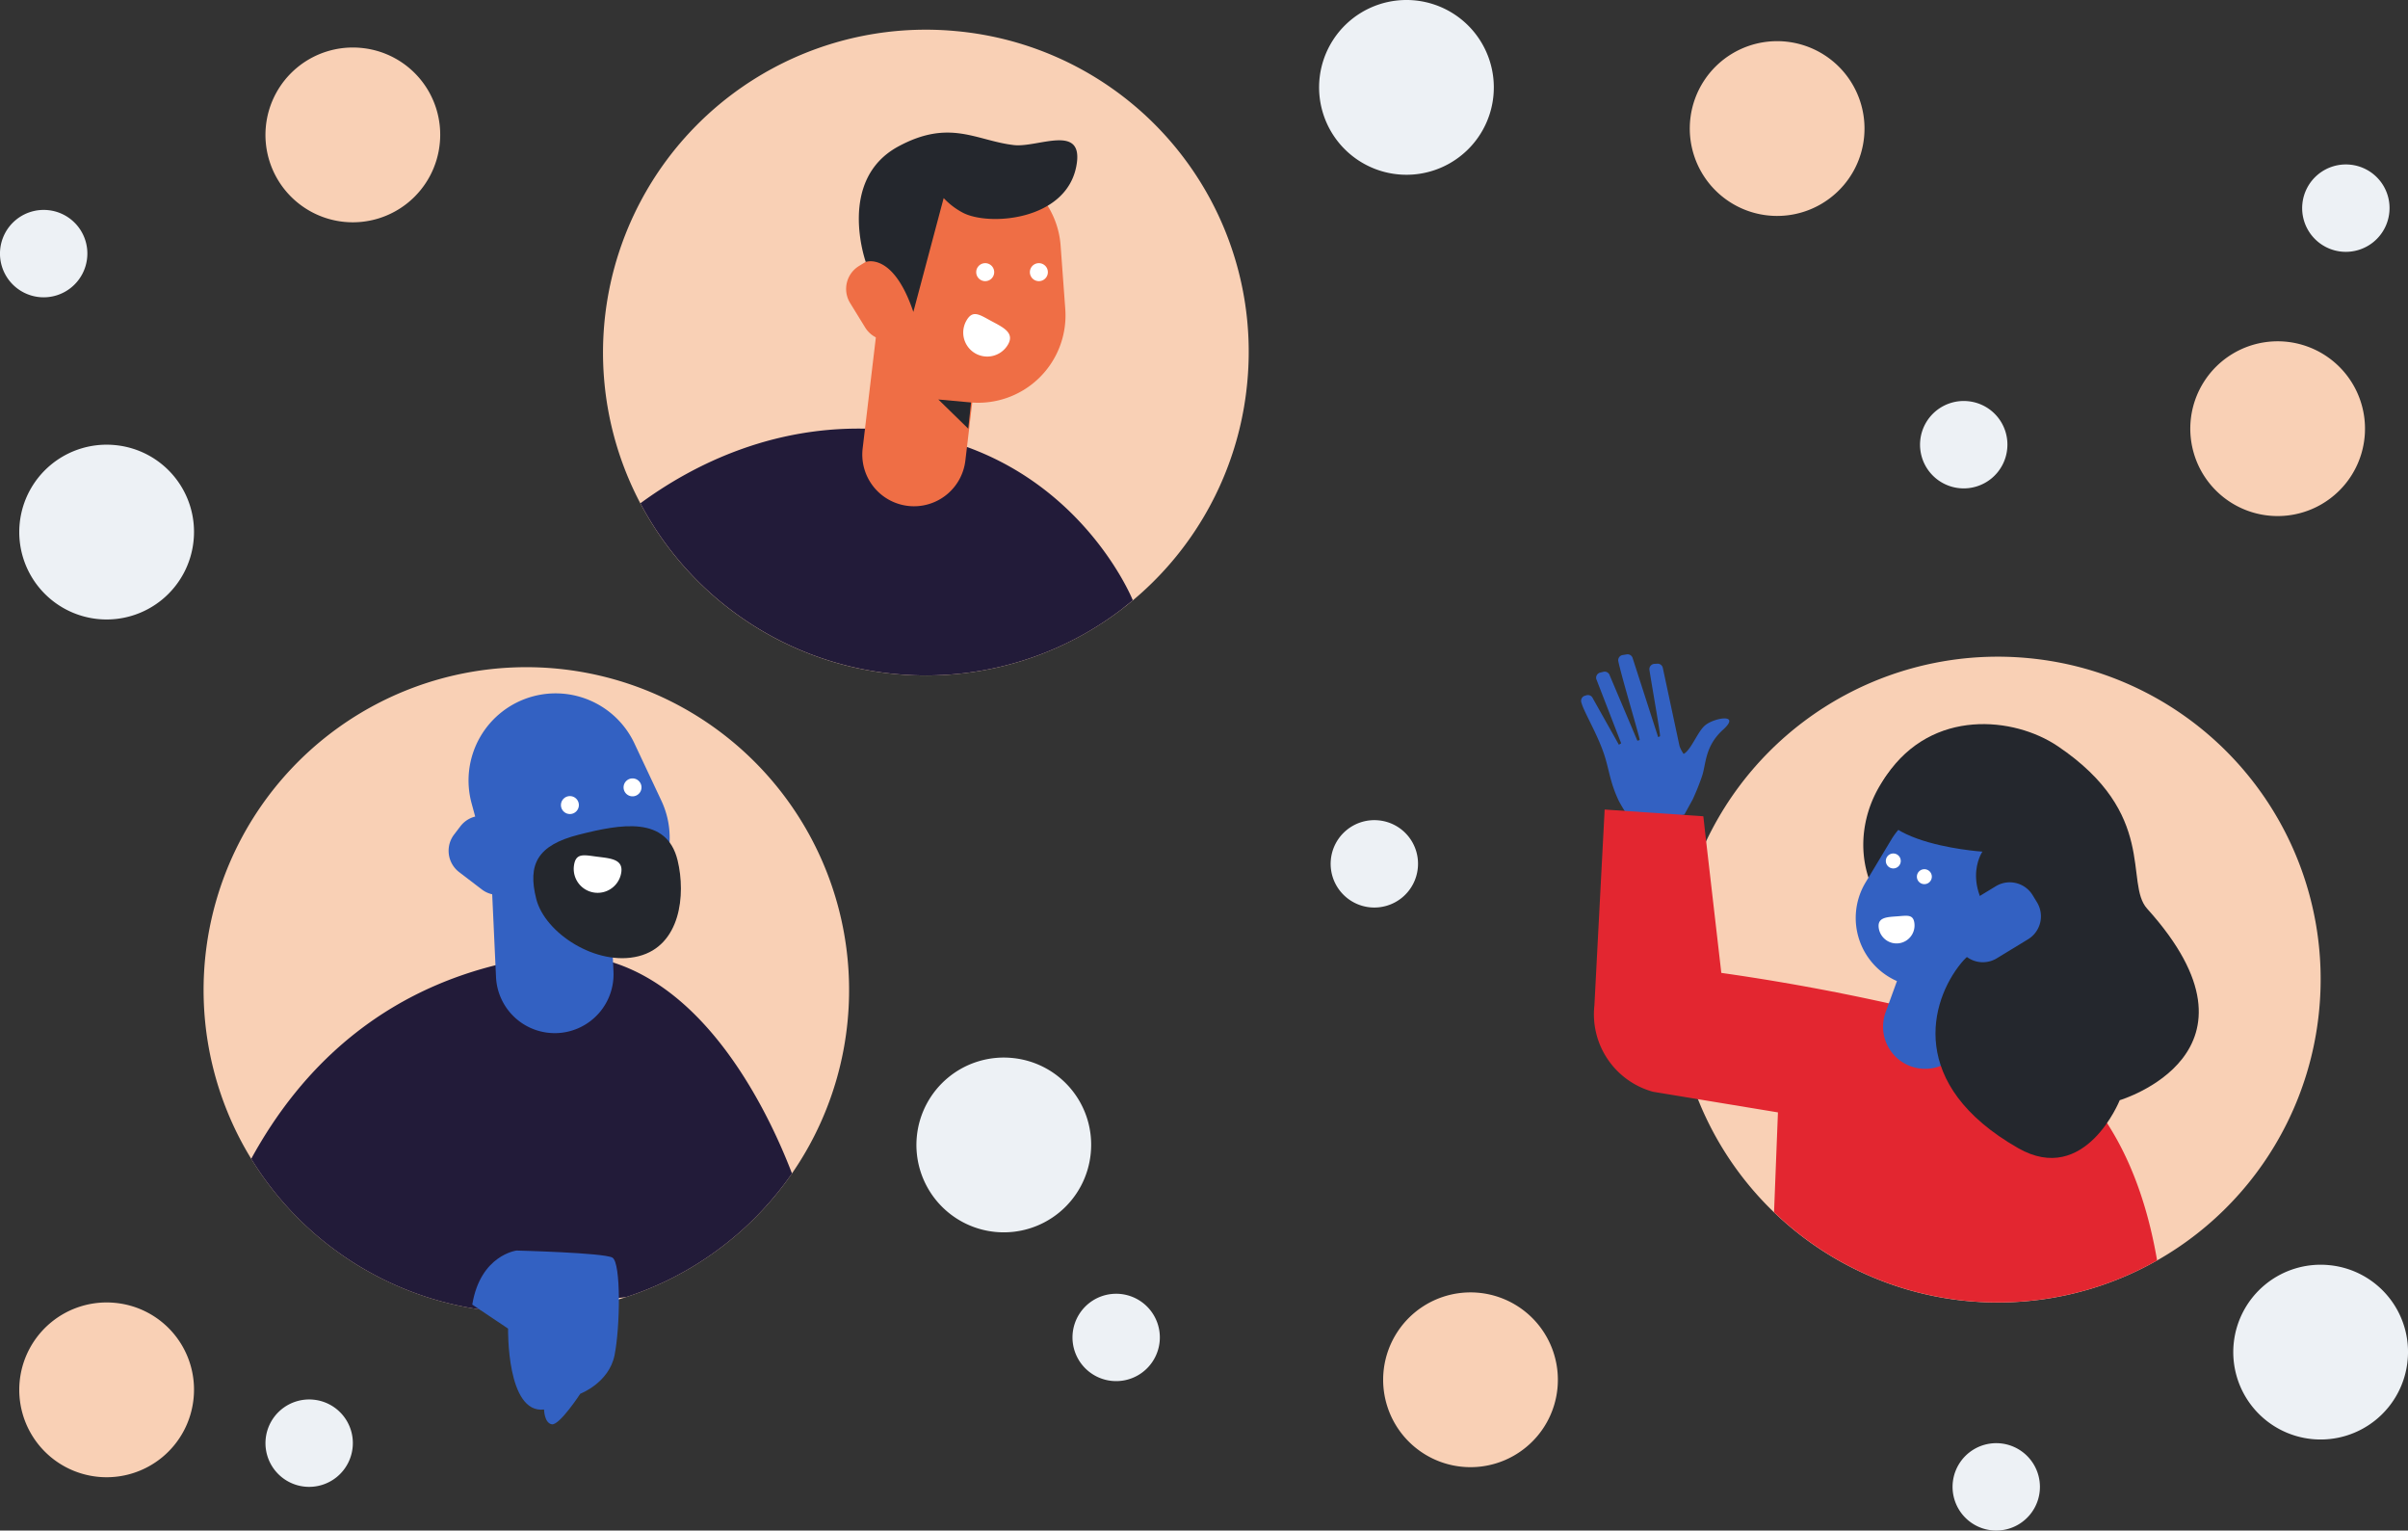 <svg xmlns="http://www.w3.org/2000/svg" width="448.393" height="284.914" viewBox="0 0 448.393 284.914" style="">
  <rect x="0" y="0" width="448.393" height="284.914" fill="#333333" stroke="none"/>
  <g id="Group_105" data-name="Group 105" transform="translate(-99.229 -123.309)">
    <g id="Back" transform="translate(99.229 123.309)">
      <g id="Group_99" data-name="Group 99" transform="translate(0)">
        <path id="Path_253" data-name="Path 253" d="M145.863,467.809a16.268,16.268,0,1,1-14.647-17.736A16.22,16.22,0,0,1,145.863,467.809Z" transform="translate(-109.813 -367.219)" fill="#edf1f5" class="fXxgTLKe_0"></path>
        <path id="Path_254" data-name="Path 254" d="M805.159,918.056a16.267,16.267,0,1,1-14.647-17.736A16.219,16.219,0,0,1,805.159,918.056Z" transform="translate(-602.051 -703.378)" fill="#edf1f5" class="fXxgTLKe_1"></path>
        <path id="Path_255" data-name="Path 255" d="M1093.333,734.733a8.134,8.134,0,1,1-7.323-8.868A8.109,8.109,0,0,1,1093.333,734.733Z" transform="translate(-829.321 -573.156)" fill="#edf1f5" class="fXxgTLKe_2"></path>
        <path id="Path_256" data-name="Path 256" d="M310.557,1160.334a8.134,8.134,0,1,1-7.323-8.868A8.109,8.109,0,0,1,310.557,1160.334Z" transform="translate(-244.892 -890.915)" fill="#edf1f5" class="fXxgTLKe_3"></path>
        <path id="Path_257" data-name="Path 257" d="M1526.463,426.805a8.134,8.134,0,1,1-7.323-8.868A8.109,8.109,0,0,1,1526.463,426.805Z" transform="translate(-1152.701 -343.254)" fill="#edf1f5" class="fXxgTLKe_4"></path>
        <path id="Path_258" data-name="Path 258" d="M1807.276,253.029a8.134,8.134,0,1,1-7.323-8.868A8.109,8.109,0,0,1,1807.276,253.029Z" transform="translate(-1362.359 -213.511)" fill="#edf1f5" class="fXxgTLKe_5"></path>
        <path id="Path_259" data-name="Path 259" d="M115.458,286.431a8.134,8.134,0,1,1-7.323-8.868A8.11,8.11,0,0,1,115.458,286.431Z" transform="translate(-99.229 -238.449)" fill="#edf1f5" class="fXxgTLKe_6"></path>
        <path id="Path_260" data-name="Path 260" d="M1550.364,1192.432a8.108,8.108,0,0,1-3.164,5.694,8.215,8.215,0,0,1-.92.609,8.133,8.133,0,1,1,4.083-6.3Z" transform="translate(-1170.546 -914.88)" fill="#edf1f5" class="fXxgTLKe_7"></path>
        <path id="Path_261" data-name="Path 261" d="M903.6,1082.666a8.134,8.134,0,0,1-15.289,3.024,8.193,8.193,0,0,1-.456-1.03,8.133,8.133,0,1,1,15.745-1.994Z" transform="translate(-687.662 -832.927)" fill="#edf1f5" class="fXxgTLKe_8"></path>
        <path id="Path_262" data-name="Path 262" d="M1772.882,1070.251a16.267,16.267,0,1,1-14.646-17.737A16.216,16.216,0,0,1,1772.882,1070.251Z" transform="translate(-1324.564 -817.008)" fill="#edf1f5" class="fXxgTLKe_9"></path>
        <path id="Path_263" data-name="Path 263" d="M1101.077,141.12a16.219,16.219,0,0,1-6.327,11.388,16.42,16.42,0,0,1-1.839,1.216,16.267,16.267,0,1,1,8.166-12.6Z" transform="translate(-822.987 -123.309)" fill="#edf1f5" class="fXxgTLKe_10"></path>
      </g>
    </g>
    <g id="Man" transform="translate(102.821 128.832)">
      <g id="Group_104" data-name="Group 104" transform="translate(0 0)">
        <path id="Line_12" data-name="Line 12" transform="translate(19.155 212.567)" fill="none" stroke="#f9d0b5" stroke-miterlimit="10" stroke-width="14" d="M0,38.759L49.898,0" class="fXxgTLKe_11"></path>
        <path id="Line_13" data-name="Line 13" transform="translate(209.08 79.089)" fill="none" stroke="#f9d0b5" stroke-miterlimit="10" stroke-width="14" d="M0,0L118.252,71.068" class="fXxgTLKe_12"></path>
        <path id="Line_14" data-name="Line 14" transform="translate(275.818 201.086)" fill="none" stroke="#f9d0b5" stroke-miterlimit="10" stroke-width="14" d="M0,47.803L80.315,0" class="fXxgTLKe_13"></path>
        <path id="Line_15" data-name="Line 15" transform="translate(119.575 108.093)" fill="none" stroke="#f9d0b5" stroke-miterlimit="10" stroke-width="14" d="M22.454,0L0,33.993" class="fXxgTLKe_14"></path>
        <path id="Line_16" data-name="Line 16" transform="translate(396.815 79.089)" fill="none" stroke="#f9d0b5" stroke-miterlimit="10" stroke-width="14" d="M22.451,0L0,55.551" class="fXxgTLKe_15"></path>
        <path id="Line_17" data-name="Line 17" transform="translate(331.954 21.824)" fill="none" stroke="#f9d0b5" stroke-miterlimit="10" stroke-width="14" d="M0,0L86.074,51.925" class="fXxgTLKe_16"></path>
        <path id="Line_18" data-name="Line 18" transform="translate(59.385 19.165)" fill="none" stroke="#f9d0b5" stroke-miterlimit="10" stroke-width="14" d="M0,0L82.332,28.117" class="fXxgTLKe_17"></path>
        <path id="Path_264" data-name="Path 264" d="M368.756,679.169A59.95,59.95,0,0,1,348.9,718.345q-1.707,1.516-3.525,2.9a60.522,60.522,0,0,1-6.8,4.5,59.788,59.788,0,0,1-34.932,7.586c-.142-.01-.286-.025-.428-.038A60.1,60.1,0,0,1,257.7,704.9q-1.022-1.657-1.933-3.383a60.1,60.1,0,1,1,112.989-22.346Z" transform="translate(-214.508 -494.705)" fill="#f9d0b5" class="fXxgTLKe_18"></path>
        <path id="Path_265" data-name="Path 265" d="M145.863,1097.963a16.268,16.268,0,1,1-14.647-17.737A16.22,16.22,0,0,1,145.863,1097.963Z" transform="translate(-113.405 -843.221)" fill="#f9d0b5" class="fXxgTLKe_19"></path>
        <path id="Path_266" data-name="Path 266" d="M1450.136,671.539A60.111,60.111,0,1,1,1396.015,606,60.027,60.027,0,0,1,1450.136,671.539Z" transform="translate(-1021.878 -489.008)" fill="#f9d0b5" class="fXxgTLKe_20"></path>
        <path id="Path_267" data-name="Path 267" d="M662.366,210.919a60.111,60.111,0,1,1-54.121-65.539A59.933,59.933,0,0,1,662.366,210.919Z" transform="translate(-433.72 -145.104)" fill="#f9d0b5" class="fXxgTLKe_21"></path>
        <path id="Path_268" data-name="Path 268" d="M326.786,176.024a16.268,16.268,0,1,1-14.647-17.736A16.219,16.219,0,0,1,326.786,176.024Z" transform="translate(-248.484 -154.892)" fill="#f9d0b5" class="fXxgTLKe_22"></path>
        <path id="Path_269" data-name="Path 269" d="M1148.148,1090.578a16.219,16.219,0,0,1-6.327,11.388,16.386,16.386,0,0,1-1.839,1.217,16.267,16.267,0,1,1,8.166-12.6Z" transform="translate(-861.723 -837.708)" fill="#f9d0b5" class="fXxgTLKe_23"></path>
        <path id="Path_270" data-name="Path 270" d="M1741.3,391.849a16.221,16.221,0,0,1-6.327,11.388,16.41,16.41,0,0,1-1.839,1.217,16.266,16.266,0,1,1,8.167-12.6Z" transform="translate(-1304.58 -316.029)" fill="#f9d0b5" class="fXxgTLKe_24"></path>
        <path id="Path_271" data-name="Path 271" d="M1373.486,171.358a16.22,16.22,0,0,1-6.327,11.388,16.407,16.407,0,0,1-1.839,1.217,16.267,16.267,0,1,1,8.166-12.6Z" transform="translate(-1029.963 -151.408)" fill="#f9d0b5" class="fXxgTLKe_25"></path>
        <path id="Path_272" data-name="Path 272" d="M1280.374,633.841l1.547-2.817a44.948,44.948,0,0,0,1.736-4.316c.778-2.3.508-5.586,3.923-8.671s-1.635-2.238-3.344-.812c-1.424,1.188-2.581,4.564-4,5.326a5.886,5.886,0,0,1-.771-1.49l-3.1-14.508a.984.984,0,0,0-1.017-.8l-.554.031a.986.986,0,0,0-.924,1.132c.475,3.105,2.13,12.339,1.964,12.346l-.342.16-4.749-14.706a.983.983,0,0,0-1.1-.7l-.766.126a.979.979,0,0,0-.8,1.178c.729,3.378,4.143,14.626,3.969,14.638l-.418.14-5.152-12.159a.984.984,0,0,0-1.175-.679l-.606.149a.986.986,0,0,0-.725,1.194l4.635,11.966-.426.268-4.857-8.643a.986.986,0,0,0-1.179-.567l-.29.087a.988.988,0,0,0-.678,1.2c.465,1.782,2.776,5.5,4.138,9.37,1.057,3.006,1.13,5.412,2.873,9.053a29.884,29.884,0,0,0,2.9,4.4" transform="translate(-970.319 -487.727)" fill="#3361c2" class="fXxgTLKe_26"></path>
        <path id="Path_273" data-name="Path 273" d="M1375.432,801.965a60.114,60.114,0,0,1-71.329-8.975l.725-18.581-23.266-3.841a14.964,14.964,0,0,1-10.911-16.07l1.908-36.465,18.378,1.254.52,4.642,2.828,24.513a407.95,407.95,0,0,1,45.466,9.117C1365.291,764.092,1372.815,786.775,1375.432,801.965Z" transform="translate(-977.35 -572.859)" fill="#e32630" class="fXxgTLKe_27"></path>
        <path id="Line_19" data-name="Line 19" transform="translate(327.224 194.98)" fill="none" stroke="#fff" stroke-linecap="square" stroke-miterlimit="10" stroke-width="3" d="M0,6.333L0.217,0" class="fXxgTLKe_28"></path>
        <path id="Ellipse_58" data-name="Ellipse 58" transform="matrix(0.617, -0.787, 0.787, 0.617, 335.307, 154.657)" fill="#24272d" d="M0,19.061A20.667,19.061 0,1,1 41.334,19.061A20.667,19.061 0,1,1 0,19.061" class="fXxgTLKe_29"></path>
        <g id="Group_100" data-name="Group 100" transform="translate(347.05 152.631)">
          <path id="Path_274" data-name="Path 274" d="M1486.291,786.787a7.849,7.849,0,0,1-2.774-9.044l9.149-25.118a7.845,7.845,0,1,1,14.743,5.37l-9.149,25.118a7.852,7.852,0,0,1-11.969,3.675Z" transform="translate(-1483.041 -747.462)" fill="#3361c2" class="fXxgTLKe_30"></path>
        </g>
        <path id="Path_275" data-name="Path 275" d="M1472.836,748.871l-1.521-.565a12.833,12.833,0,0,1-6.533-18.64l4.812-8.007a12.833,12.833,0,0,1,15.6-5.371h0a12.833,12.833,0,0,1,7.382,16.579l-3.29,8.572A12.833,12.833,0,0,1,1472.836,748.871Z" transform="translate(-1120.986 -570.919)" fill="#3361c2" class="fXxgTLKe_31"></path>
        <path id="Path_276" data-name="Path 276" d="M1487.368,757.926l-6.592,5.352,2.587,1.944" transform="translate(-1134.3 -602.644)" fill="none" stroke="#fff" stroke-linecap="square" stroke-miterlimit="10" stroke-width="3" class="fXxgTLKe_32"></path>
        <path id="Ellipse_59" data-name="Ellipse 59" transform="translate(353.352 156.282)" fill="#fff" d="M0,1.39A1.39,1.39 0,1,1 2.78,1.39A1.39,1.39 0,1,1 0,1.39" class="fXxgTLKe_33"></path>
        <path id="Ellipse_60" data-name="Ellipse 60" transform="translate(347.568 153.356)" fill="#fff" d="M0,1.39A1.39,1.39 0,1,1 2.78,1.39A1.39,1.39 0,1,1 0,1.39" class="fXxgTLKe_34"></path>
        <path id="Path_277" data-name="Path 277" d="M1524.043,725.284s-6.416,16.064-18.914,8.926c-20.689-11.814-16.438-27.353-10.606-34.456,2.324-2.829,5.564-4.084,8.968-5.112-9.865-8.7-5.016-15.627-5.016-15.627s-26.382-1.694-17.851-14.209,23.77-10.877,31.848-5.44c18.777,12.638,12.387,25.52,16.671,30.265C1553.438,716.542,1524.043,725.284,1524.043,725.284Z" transform="translate(-1132.919 -526.005)" fill="#24272d" class="fXxgTLKe_35"></path>
        <path id="Rectangle_219" data-name="Rectangle 219" width="11.56" height="16.815" transform="matrix(0.52, 0.854, -0.854, 0.52, 372.31, 156.852)" fill="#3361c2" d="M 5,0 L 6.56,0 A 5,5,0,0,1,11.56,5 L 11.56,11.815 A 5,5,0,0,1,6.56,16.815 L 5,16.815 A 5,5,0,0,1,0,11.815 L 0,5 A 5,5,0,0,1,5,0" class="fXxgTLKe_36"></path>
        <path id="Line_20" data-name="Line 20" transform="translate(365.753 163.965)" fill="none" stroke="#fff" stroke-linecap="square" stroke-miterlimit="10" stroke-width="3" d="M6.37,0L0,3.87" class="fXxgTLKe_37"></path>
        <path id="Path_278" data-name="Path 278" d="M1486.446,797.621a3.348,3.348,0,0,1-6.676.517c-.143-1.843,1.725-1.827,3.568-1.969S1486.3,795.777,1486.446,797.621Z" transform="translate(-1133.543 -631.123)" fill="#fff" class="fXxgTLKe_38"></path>
        <path id="Path_279" data-name="Path 279" d="M661.546,470.123l-2.089,1.67a60.507,60.507,0,0,1-6.8,4.5,60.122,60.122,0,0,1-82.812-24.229c9.543-7.014,25.519-15.393,45.955-13.68C649.986,441.244,661.546,470.123,661.546,470.123Z" transform="translate(-454.191 -363.897)" fill="#221b39" class="fXxgTLKe_39"></path>
        <g id="Group_102" data-name="Group 102" transform="translate(156.975 31.094)">
          <g id="Group_101" data-name="Group 101">
            <path id="Path_280" data-name="Path 280" d="M742.551,325.441a9.758,9.758,0,0,1-1.15-.068,9.629,9.629,0,0,1-8.424-10.7l4.565-38.365a9.629,9.629,0,0,1,19.123,2.275L752.1,316.949A9.631,9.631,0,0,1,742.551,325.441Z" transform="translate(-732.909 -267.816)" fill="#ef6e45" class="fXxgTLKe_40"></path>
          </g>
        </g>
        <path id="Path_281" data-name="Path 281" d="M760.248,288.216l2.044.23a16.264,16.264,0,0,0,18.041-17.354l-.868-11.807A16.264,16.264,0,0,0,764.888,244.3h0a16.264,16.264,0,0,0-17.824,14.537l-1.176,11.577A16.264,16.264,0,0,0,760.248,288.216Z" transform="translate(-585.561 -219.099)" fill="#ef6e45" class="fXxgTLKe_41"></path>
        <path id="Rectangle_220" data-name="Rectangle 220" width="11.962" height="15.354" transform="matrix(-0.852, 0.524, -0.524, -0.852, 170.324, 53.435)" fill="#ef6e45" d="M 5,0 L 6.962,0 A 5,5,0,0,1,11.962,5 L 11.962,10.354 A 5,5,0,0,1,6.962,15.354 L 5,15.354 A 5,5,0,0,1,0,10.354 L 0,5 A 5,5,0,0,1,5,0" class="fXxgTLKe_42"></path>
        <path id="Line_21" data-name="Line 21" transform="translate(157.856 48.162)" fill="none" stroke="#fff" stroke-linecap="square" stroke-miterlimit="10" stroke-width="3" d="M0,0L4.795,5.068" class="fXxgTLKe_43"></path>
        <path id="Path_282" data-name="Path 282" d="M839.935,309.624l.335,9.488-3.374.137" transform="translate(-653.572 -267.936)" fill="none" stroke="#fff" stroke-linecap="square" stroke-miterlimit="10" stroke-width="3" class="fXxgTLKe_44"></path>
        <path id="Path_283" data-name="Path 283" d="M807.625,355.369a4.465,4.465,0,1,0,7.856,4.247c1.173-2.169-1.112-3.161-3.281-4.334S808.8,353.2,807.625,355.369Z" transform="translate(-631.316 -301.108)" fill="#fff" class="fXxgTLKe_45"></path>
        <path id="Path_284" data-name="Path 284" d="M740.516,254.119l4.562-17.131,1.083-4.066a13.5,13.5,0,0,0,3.522,2.7c4.773,2.568,19.167,1.545,21.161-8.547,1.626-8.232-7.112-3.5-11.588-4.015-7.031-.81-11.918-4.948-21.539.255-11.518,6.229-6.063,21.5-6.063,21.5S736.722,242.858,740.516,254.119Z" transform="translate(-574.032 -201.574)" fill="#24272d" class="fXxgTLKe_46"></path>
        <path id="Path_285" data-name="Path 285" d="M794.9,417.345l-6.1-.554,5.571,5.433Z" transform="translate(-617.667 -347.949)" fill="#24272d" class="fXxgTLKe_47"></path>
        <path id="Ellipse_61" data-name="Ellipse 61" transform="translate(178.189 43.465)" fill="#fff" d="M0,1.674A1.674,1.674 0,1,1 3.348,1.674A1.674,1.674 0,1,1 0,1.674" class="fXxgTLKe_48"></path>
        <path id="Ellipse_62" data-name="Ellipse 62" transform="translate(188.182 43.465)" fill="#fff" d="M0,1.674A1.674,1.674 0,1,1 3.348,1.674A1.674,1.674 0,1,1 0,1.674" class="fXxgTLKe_49"></path>
        <path id="Path_286" data-name="Path 286" d="M384.558,865.484a60.374,60.374,0,0,1-9.489,10.723q-1.707,1.516-3.525,2.9a60.5,60.5,0,0,1-6.8,4.5,59.9,59.9,0,0,1-11.1,4.9l-23.834,2.686c-.142-.01-.286-.025-.428-.038a60.1,60.1,0,0,1-45.519-28.395c9.008-16.518,25.1-33.528,53.673-37.636C364.781,821.21,379.751,852.946,384.558,865.484Z" transform="translate(-240.675 -652.567)" fill="#221b39" class="fXxgTLKe_50"></path>
        <g id="Group_103" data-name="Group 103" transform="translate(86.984 126.427)">
          <path id="Path_287" data-name="Path 287" d="M470.214,704.388c-.1.007-.2.014-.3.018a10.949,10.949,0,0,1-11.441-10.434L456.7,655.5a10.949,10.949,0,1,1,21.875-1.007l1.771,38.473A10.949,10.949,0,0,1,470.214,704.388Z" transform="translate(-456.686 -644.047)" fill="#3361c2" class="fXxgTLKe_51"></path>
        </g>
        <path id="Path_288" data-name="Path 288" d="M466.883,675.782l1.984-.515a16.213,16.213,0,0,0,10.593-22.594l-5.024-10.679a16.213,16.213,0,0,0-18.919-8.744h0a16.213,16.213,0,0,0-11.4,19.9l3.04,11.194A16.213,16.213,0,0,0,466.883,675.782Z" transform="translate(-359.894 -509.135)" fill="#3361c2" class="fXxgTLKe_52"></path>
        <path id="Rectangle_221" data-name="Rectangle 221" width="11.924" height="15.305" transform="matrix(-0.607, 0.794, -0.794, -0.607, 97.327, 153.611)" fill="#3361c2" d="M 5,0 L 6.924,0 A 5,5,0,0,1,11.924,5 L 11.924,10.305 A 5,5,0,0,1,6.924,15.305 L 5,15.305 A 5,5,0,0,1,0,10.305 L 0,5 A 5,5,0,0,1,5,0" class="fXxgTLKe_53"></path>
        <path id="Path_289" data-name="Path 289" d="M518.01,736.666c1.548,6.424.512,15.843-7.272,17.814s-17.435-4.259-19.057-10.665.155-9.989,7.938-11.96S515.99,728.288,518.01,736.666Z" transform="translate(-395.42 -582.004)" fill="#24272d" class="fXxgTLKe_54"></path>
        <path id="Line_22" data-name="Line 22" transform="translate(83.841 153.156)" fill="none" stroke="#fff" stroke-linecap="square" stroke-miterlimit="10" stroke-width="3" d="M0,0L5.111,3.013" class="fXxgTLKe_55"></path>
        <path id="Path_290" data-name="Path 290" d="M520.885,753.63a4.451,4.451,0,0,0,8.828,1.147c.317-2.438-2.163-2.545-4.6-2.862S521.2,751.192,520.885,753.63Z" transform="translate(-417.606 -597.977)" fill="#fff" class="fXxgTLKe_56"></path>
        <path id="Path_291" data-name="Path 291" d="M529.886,799.194l-6.088.45,6.365,4.434Z" transform="translate(-419.809 -633.455)" fill="#24272d" class="fXxgTLKe_57"></path>
        <path id="Ellipse_63" data-name="Ellipse 63" transform="translate(100.862 142.674)" fill="#fff" d="M0,1.668A1.668,1.668 0,1,1 3.336,1.668A1.668,1.668 0,1,1 0,1.668" class="fXxgTLKe_58"></path>
        <path id="Ellipse_64" data-name="Ellipse 64" transform="translate(112.524 139.38)" fill="#fff" d="M0,1.668A1.668,1.668 0,1,1 3.336,1.668A1.668,1.668 0,1,1 0,1.668" class="fXxgTLKe_59"></path>
        <path id="Path_292" data-name="Path 292" d="M446.293,1052.084l6.668,4.472s-.3,15.908,6.7,15.058c0,0,.026,2.513,1.448,2.753s5.3-5.692,5.3-5.692,5.325-2.006,6.372-7.146,1.245-17.276-.4-18.19-17.841-1.315-17.841-1.315S447.816,1042.84,446.293,1052.084Z" transform="translate(-361.943 -814.755)" fill="#3361c2" class="fXxgTLKe_60"></path>
        <path id="Line_23" data-name="Line 23" transform="translate(68.708 215.307)" fill="none" stroke="#fff" stroke-linecap="square" stroke-miterlimit="10" stroke-width="3" d="M26.892,9.928L0,0" class="fXxgTLKe_61"></path>
        <path id="Line_24" data-name="Line 24" transform="translate(74.046 198.427)" fill="none" stroke="#fff" stroke-linecap="square" stroke-miterlimit="10" stroke-width="3" d="M0,18.367L15.09,0" class="fXxgTLKe_62"></path>
        <path id="Path_293" data-name="Path 293" d="M500.471,1090.811" transform="translate(-402.393 -851.18)" fill="#f9d0b5" class="fXxgTLKe_63"></path>
        <path id="Path_294" data-name="Path 294" d="M525.531,1079.913" transform="translate(-421.103 -843.043)" fill="none" stroke="#fff" stroke-linecap="square" stroke-miterlimit="10" stroke-width="3" class="fXxgTLKe_64"></path>
        <path id="Path_295" data-name="Path 295" d="M538.551,1072.242" transform="translate(-430.824 -837.316)" fill="none" stroke="#fff" stroke-linecap="square" stroke-miterlimit="10" stroke-width="3" class="fXxgTLKe_65"></path>
        <path id="Path_296" data-name="Path 296" d="M446.1,1047.218s-.7-9.655,11.78-12.632" transform="translate(-361.797 -809.201)" fill="none" stroke="#fff" stroke-linecap="square" stroke-miterlimit="10" stroke-width="3" class="fXxgTLKe_66"></path>
        <path id="Path_297" data-name="Path 297" d="M545.375,691.645l3.7,8.711-3.091,1.333" transform="translate(-435.919 -553.158)" fill="none" stroke="#fff" stroke-linecap="square" stroke-miterlimit="10" stroke-width="3" class="fXxgTLKe_67"></path>
      </g>
    </g>
  </g>
<style data-made-with="vivus-instant">.fXxgTLKe_0{stroke-dasharray:103 105;stroke-dashoffset:104;animation:fXxgTLKe_draw 2000ms linear 0ms forwards;}.fXxgTLKe_1{stroke-dasharray:103 105;stroke-dashoffset:104;animation:fXxgTLKe_draw 2000ms linear 14ms forwards;}.fXxgTLKe_2{stroke-dasharray:52 54;stroke-dashoffset:53;animation:fXxgTLKe_draw 2000ms linear 29ms forwards;}.fXxgTLKe_3{stroke-dasharray:52 54;stroke-dashoffset:53;animation:fXxgTLKe_draw 2000ms linear 44ms forwards;}.fXxgTLKe_4{stroke-dasharray:52 54;stroke-dashoffset:53;animation:fXxgTLKe_draw 2000ms linear 59ms forwards;}.fXxgTLKe_5{stroke-dasharray:52 54;stroke-dashoffset:53;animation:fXxgTLKe_draw 2000ms linear 74ms forwards;}.fXxgTLKe_6{stroke-dasharray:52 54;stroke-dashoffset:53;animation:fXxgTLKe_draw 2000ms linear 89ms forwards;}.fXxgTLKe_7{stroke-dasharray:52 54;stroke-dashoffset:53;animation:fXxgTLKe_draw 2000ms linear 104ms forwards;}.fXxgTLKe_8{stroke-dasharray:52 54;stroke-dashoffset:53;animation:fXxgTLKe_draw 2000ms linear 119ms forwards;}.fXxgTLKe_9{stroke-dasharray:103 105;stroke-dashoffset:104;animation:fXxgTLKe_draw 2000ms linear 134ms forwards;}.fXxgTLKe_10{stroke-dasharray:103 105;stroke-dashoffset:104;animation:fXxgTLKe_draw 2000ms linear 149ms forwards;}.fXxgTLKe_11{stroke-dasharray:64 66;stroke-dashoffset:65;animation:fXxgTLKe_draw 2000ms linear 164ms forwards;}.fXxgTLKe_12{stroke-dasharray:138 140;stroke-dashoffset:139;animation:fXxgTLKe_draw 2000ms linear 179ms forwards;}.fXxgTLKe_13{stroke-dasharray:94 96;stroke-dashoffset:95;animation:fXxgTLKe_draw 2000ms linear 194ms forwards;}.fXxgTLKe_14{stroke-dasharray:41 43;stroke-dashoffset:42;animation:fXxgTLKe_draw 2000ms linear 208ms forwards;}.fXxgTLKe_15{stroke-dasharray:60 62;stroke-dashoffset:61;animation:fXxgTLKe_draw 2000ms linear 223ms forwards;}.fXxgTLKe_16{stroke-dasharray:101 103;stroke-dashoffset:102;animation:fXxgTLKe_draw 2000ms linear 238ms forwards;}.fXxgTLKe_17{stroke-dasharray:88 90;stroke-dashoffset:89;animation:fXxgTLKe_draw 2000ms linear 253ms forwards;}.fXxgTLKe_18{stroke-dasharray:378 380;stroke-dashoffset:379;animation:fXxgTLKe_draw 2000ms linear 268ms forwards;}.fXxgTLKe_19{stroke-dasharray:103 105;stroke-dashoffset:104;animation:fXxgTLKe_draw 2000ms linear 283ms forwards;}.fXxgTLKe_20{stroke-dasharray:378 380;stroke-dashoffset:379;animation:fXxgTLKe_draw 2000ms linear 298ms forwards;}.fXxgTLKe_21{stroke-dasharray:378 380;stroke-dashoffset:379;animation:fXxgTLKe_draw 2000ms linear 313ms forwards;}.fXxgTLKe_22{stroke-dasharray:103 105;stroke-dashoffset:104;animation:fXxgTLKe_draw 2000ms linear 328ms forwards;}.fXxgTLKe_23{stroke-dasharray:103 105;stroke-dashoffset:104;animation:fXxgTLKe_draw 2000ms linear 343ms forwards;}.fXxgTLKe_24{stroke-dasharray:103 105;stroke-dashoffset:104;animation:fXxgTLKe_draw 2000ms linear 358ms forwards;}.fXxgTLKe_25{stroke-dasharray:103 105;stroke-dashoffset:104;animation:fXxgTLKe_draw 2000ms linear 373ms forwards;}.fXxgTLKe_26{stroke-dasharray:168 170;stroke-dashoffset:169;animation:fXxgTLKe_draw 2000ms linear 388ms forwards;}.fXxgTLKe_27{stroke-dasharray:332 334;stroke-dashoffset:333;animation:fXxgTLKe_draw 2000ms linear 402ms forwards;}.fXxgTLKe_28{stroke-dasharray:7 9;stroke-dashoffset:8;animation:fXxgTLKe_draw 2000ms linear 417ms forwards;}.fXxgTLKe_29{stroke-dasharray:125 127;stroke-dashoffset:126;animation:fXxgTLKe_draw 2000ms linear 432ms forwards;}.fXxgTLKe_30{stroke-dasharray:103 105;stroke-dashoffset:104;animation:fXxgTLKe_draw 2000ms linear 447ms forwards;}.fXxgTLKe_31{stroke-dasharray:101 103;stroke-dashoffset:102;animation:fXxgTLKe_draw 2000ms linear 462ms forwards;}.fXxgTLKe_32{stroke-dasharray:12 14;stroke-dashoffset:13;animation:fXxgTLKe_draw 2000ms linear 477ms forwards;}.fXxgTLKe_33{stroke-dasharray:9 11;stroke-dashoffset:10;animation:fXxgTLKe_draw 2000ms linear 492ms forwards;}.fXxgTLKe_34{stroke-dasharray:9 11;stroke-dashoffset:10;animation:fXxgTLKe_draw 2000ms linear 507ms forwards;}.fXxgTLKe_35{stroke-dasharray:241 243;stroke-dashoffset:242;animation:fXxgTLKe_draw 2000ms linear 522ms forwards;}.fXxgTLKe_36{stroke-dasharray:49 51;stroke-dashoffset:50;animation:fXxgTLKe_draw 2000ms linear 537ms forwards;}.fXxgTLKe_37{stroke-dasharray:8 10;stroke-dashoffset:9;animation:fXxgTLKe_draw 2000ms linear 552ms forwards;}.fXxgTLKe_38{stroke-dasharray:20 22;stroke-dashoffset:21;animation:fXxgTLKe_draw 2000ms linear 567ms forwards;}.fXxgTLKe_39{stroke-dasharray:215 217;stroke-dashoffset:216;animation:fXxgTLKe_draw 2000ms linear 582ms forwards;}.fXxgTLKe_40{stroke-dasharray:138 140;stroke-dashoffset:139;animation:fXxgTLKe_draw 2000ms linear 597ms forwards;}.fXxgTLKe_41{stroke-dasharray:128 130;stroke-dashoffset:129;animation:fXxgTLKe_draw 2000ms linear 611ms forwards;}.fXxgTLKe_42{stroke-dasharray:47 49;stroke-dashoffset:48;animation:fXxgTLKe_draw 2000ms linear 626ms forwards;}.fXxgTLKe_43{stroke-dasharray:7 9;stroke-dashoffset:8;animation:fXxgTLKe_draw 2000ms linear 641ms forwards;}.fXxgTLKe_44{stroke-dasharray:13 15;stroke-dashoffset:14;animation:fXxgTLKe_draw 2000ms linear 656ms forwards;}.fXxgTLKe_45{stroke-dasharray:26 28;stroke-dashoffset:27;animation:fXxgTLKe_draw 2000ms linear 671ms forwards;}.fXxgTLKe_46{stroke-dasharray:129 131;stroke-dashoffset:130;animation:fXxgTLKe_draw 2000ms linear 686ms forwards;}.fXxgTLKe_47{stroke-dasharray:19 21;stroke-dashoffset:20;animation:fXxgTLKe_draw 2000ms linear 701ms forwards;}.fXxgTLKe_48{stroke-dasharray:11 13;stroke-dashoffset:12;animation:fXxgTLKe_draw 2000ms linear 716ms forwards;}.fXxgTLKe_49{stroke-dasharray:11 13;stroke-dashoffset:12;animation:fXxgTLKe_draw 2000ms linear 731ms forwards;}.fXxgTLKe_50{stroke-dasharray:255 257;stroke-dashoffset:256;animation:fXxgTLKe_draw 2000ms linear 746ms forwards;}.fXxgTLKe_51{stroke-dasharray:146 148;stroke-dashoffset:147;animation:fXxgTLKe_draw 2000ms linear 761ms forwards;}.fXxgTLKe_52{stroke-dasharray:128 130;stroke-dashoffset:129;animation:fXxgTLKe_draw 2000ms linear 776ms forwards;}.fXxgTLKe_53{stroke-dasharray:46 48;stroke-dashoffset:47;animation:fXxgTLKe_draw 2000ms linear 791ms forwards;}.fXxgTLKe_54{stroke-dasharray:84 86;stroke-dashoffset:85;animation:fXxgTLKe_draw 2000ms linear 805ms forwards;}.fXxgTLKe_55{stroke-dasharray:6 8;stroke-dashoffset:7;animation:fXxgTLKe_draw 2000ms linear 820ms forwards;}.fXxgTLKe_56{stroke-dasharray:26 28;stroke-dashoffset:27;animation:fXxgTLKe_draw 2000ms linear 835ms forwards;}.fXxgTLKe_57{stroke-dasharray:19 21;stroke-dashoffset:20;animation:fXxgTLKe_draw 2000ms linear 850ms forwards;}.fXxgTLKe_58{stroke-dasharray:11 13;stroke-dashoffset:12;animation:fXxgTLKe_draw 2000ms linear 865ms forwards;}.fXxgTLKe_59{stroke-dasharray:11 13;stroke-dashoffset:12;animation:fXxgTLKe_draw 2000ms linear 880ms forwards;}.fXxgTLKe_60{stroke-dasharray:98 100;stroke-dashoffset:99;animation:fXxgTLKe_draw 2000ms linear 895ms forwards;}.fXxgTLKe_61{stroke-dasharray:29 31;stroke-dashoffset:30;animation:fXxgTLKe_draw 2000ms linear 910ms forwards;}.fXxgTLKe_62{stroke-dasharray:24 26;stroke-dashoffset:25;animation:fXxgTLKe_draw 2000ms linear 925ms forwards;}.fXxgTLKe_63{stroke-dasharray:0 2;stroke-dashoffset:1;animation:fXxgTLKe_draw 2000ms linear 940ms forwards;}.fXxgTLKe_64{stroke-dasharray:0 2;stroke-dashoffset:1;animation:fXxgTLKe_draw 2000ms linear 955ms forwards;}.fXxgTLKe_65{stroke-dasharray:0 2;stroke-dashoffset:1;animation:fXxgTLKe_draw 2000ms linear 970ms forwards;}.fXxgTLKe_66{stroke-dasharray:19 21;stroke-dashoffset:20;animation:fXxgTLKe_draw 2000ms linear 985ms forwards;}.fXxgTLKe_67{stroke-dasharray:13 15;stroke-dashoffset:14;animation:fXxgTLKe_draw 2000ms linear 1000ms forwards;}@keyframes fXxgTLKe_draw{100%{stroke-dashoffset:0;}}@keyframes fXxgTLKe_fade{0%{stroke-opacity:1;}94.444%{stroke-opacity:1;}100%{stroke-opacity:0;}}</style></svg>
